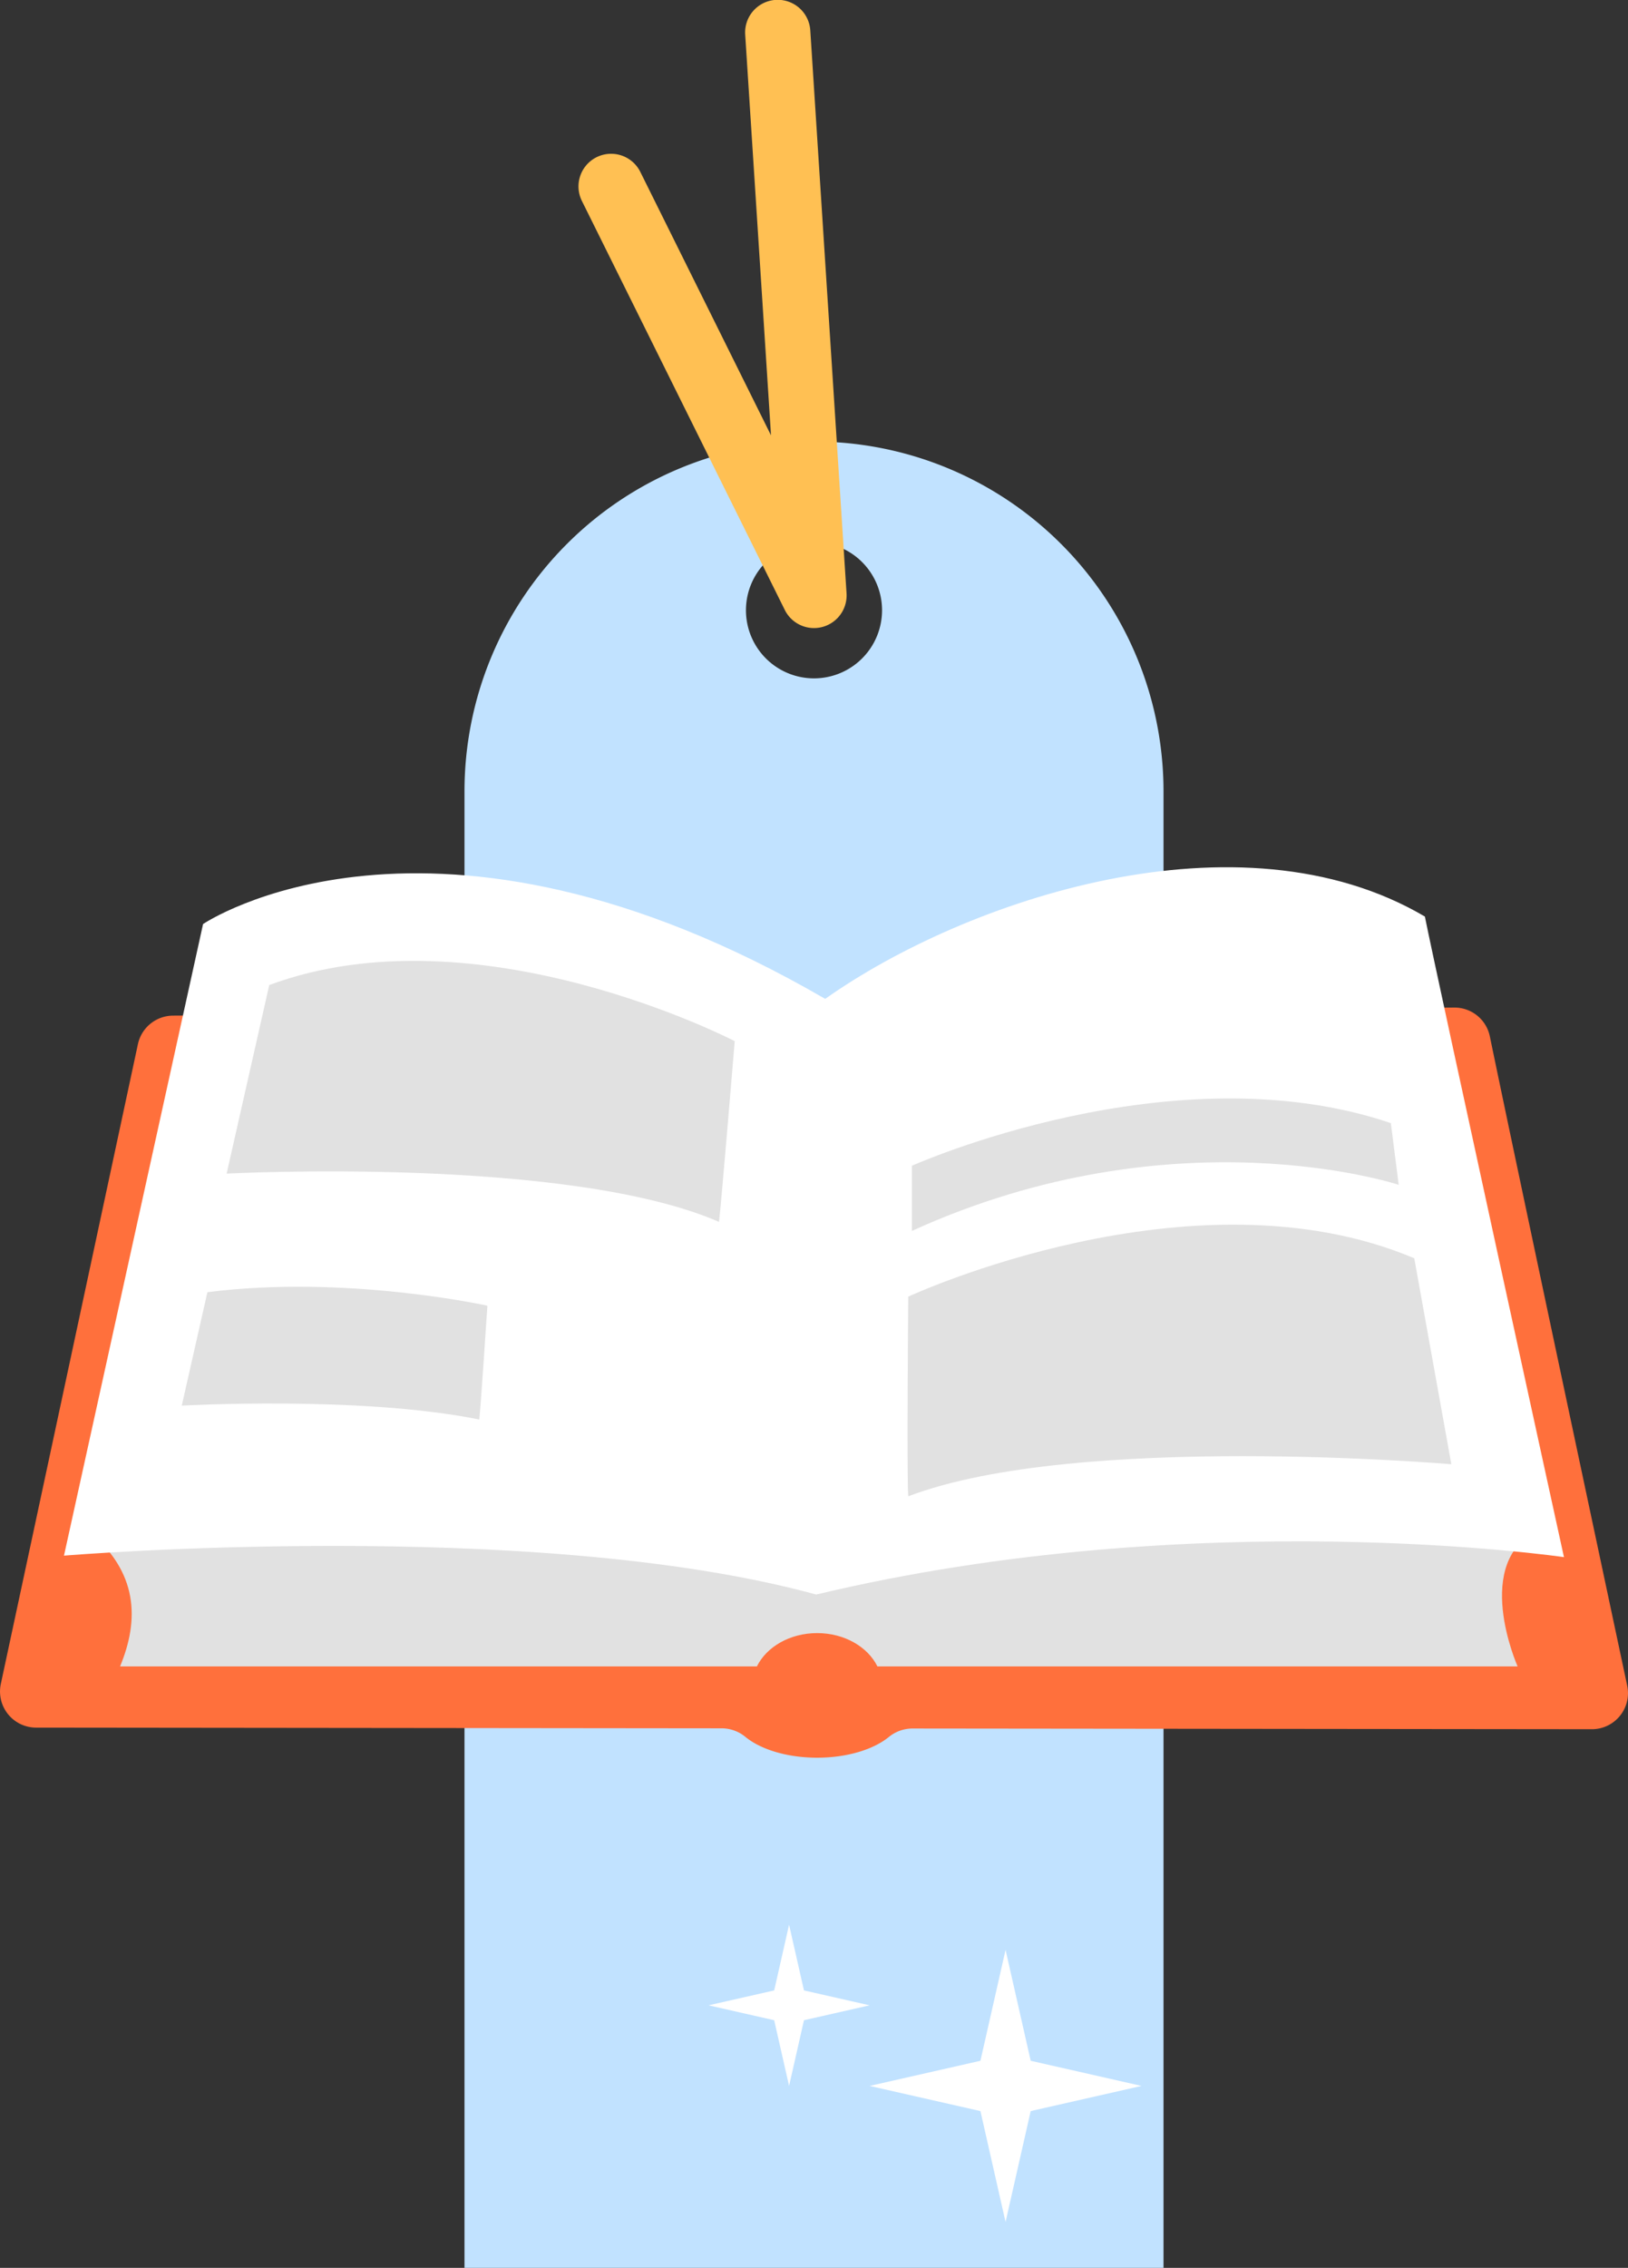 <svg xmlns="http://www.w3.org/2000/svg" viewBox="0 0 394.357 548.91"><rect x="0" y="0" width="394.357" height="548.91" fill="#333333" stroke="none"/><g id="图层_2" data-name="图层 2"><g id="图层_1-2" data-name="图层 1"><path d="M112.516,191.537V548.91H281.841V191.537a84.662,84.662,0,0,0-84.662-84.663h0A84.663,84.663,0,0,0,112.516,191.537Zm84.662-27.347a16.483,16.483,0,1,1,16.484-16.483A16.483,16.483,0,0,1,197.178,164.19Z" style="fill:#c1e2ff"/><path d="M197.178,152.016a7.9,7.9,0,0,1-7.076-4.388L140.954,48.636a7.9,7.9,0,1,1,14.152-7.027l31.659,63.765L180.514,8.409a7.9,7.9,0,1,1,15.767-1.017l8.781,136.215a7.9,7.9,0,0,1-7.884,8.409Z" style="fill:#ffc053"/><polygon points="243.581 471.946 249.669 498.789 276.513 504.877 249.669 510.964 243.581 537.808 237.494 510.964 210.65 504.877 237.494 498.789 243.581 471.946" style="fill:#fff"/><polygon points="191.141 465.858 194.747 481.761 210.65 485.367 194.747 488.974 191.141 504.877 187.534 488.974 171.631 485.367 187.534 481.761 191.141 465.858" style="fill:#fff"/><path d="M394.162,407.985c-6.841-32.115-27.288-128.17-33.273-157.148a8.732,8.732,0,0,0-8.615-6.965L41.9,245.823a8.743,8.743,0,0,0-8.494,6.91L.2,407.575a8.742,8.742,0,0,0,8.539,10.576l166.186.17a9.1,9.1,0,0,1,5.7,2.127c3.706,3,10.072,4.983,17.321,4.983,7.227,0,13.578-1.971,17.288-4.956a9.1,9.1,0,0,1,5.694-2.107l164.674.169A8.734,8.734,0,0,0,394.162,407.985Z" style="fill:#ff703c"/><path d="M289.366,350.082,20.935,370.135c12.769,10.249,12.769,22.058,8.151,33.2H183.349c2.329-4.723,7.98-8.06,14.594-8.06s12.264,3.337,14.593,8.06H367.614s-11.411-25.623,5.433-33.2S289.366,350.082,289.366,350.082Z" style="fill:#e1e1e1"/><path d="M199.889,241.767c33.962-24,100.345-46.368,145.265-19.924,2.9,14.491,33.689,155.046,33.689,155.046s-88.752-13.041-181.127,9.056C128.887,367.108,15.5,376.527,15.5,376.527l33.69-152.872S104.254,186.342,199.889,241.767Z" style="fill:#fff"/><path d="M65.221,238.417,54.9,284.061s82.323-4.347,119.273,11.683c.543-4.348,3.8-43.743,3.8-43.743S115.755,219.67,65.221,238.417Z" style="fill:#e1e1e1"/><path d="M50.239,312.761l-6.21,27.457s43.38-2.453,72.066,3.363c.326-2.615,1.97-27.551,1.97-27.551S83.967,308.475,50.239,312.761Z" style="fill:#e1e1e1"/><path d="M342.584,304.554l8.977,49.852s-90.828-7.8-131.553,7.766c-.379-4.727,0-48.332,0-48.332S288.837,281.86,342.584,304.554Z" style="fill:#e1e1e1"/><path d="M220.9,297.926V282.159s63.033-28.256,116.012-10.324l1.9,14.943S284.748,268.863,220.9,297.926Z" style="fill:#e1e1e1"/></g></g></svg>